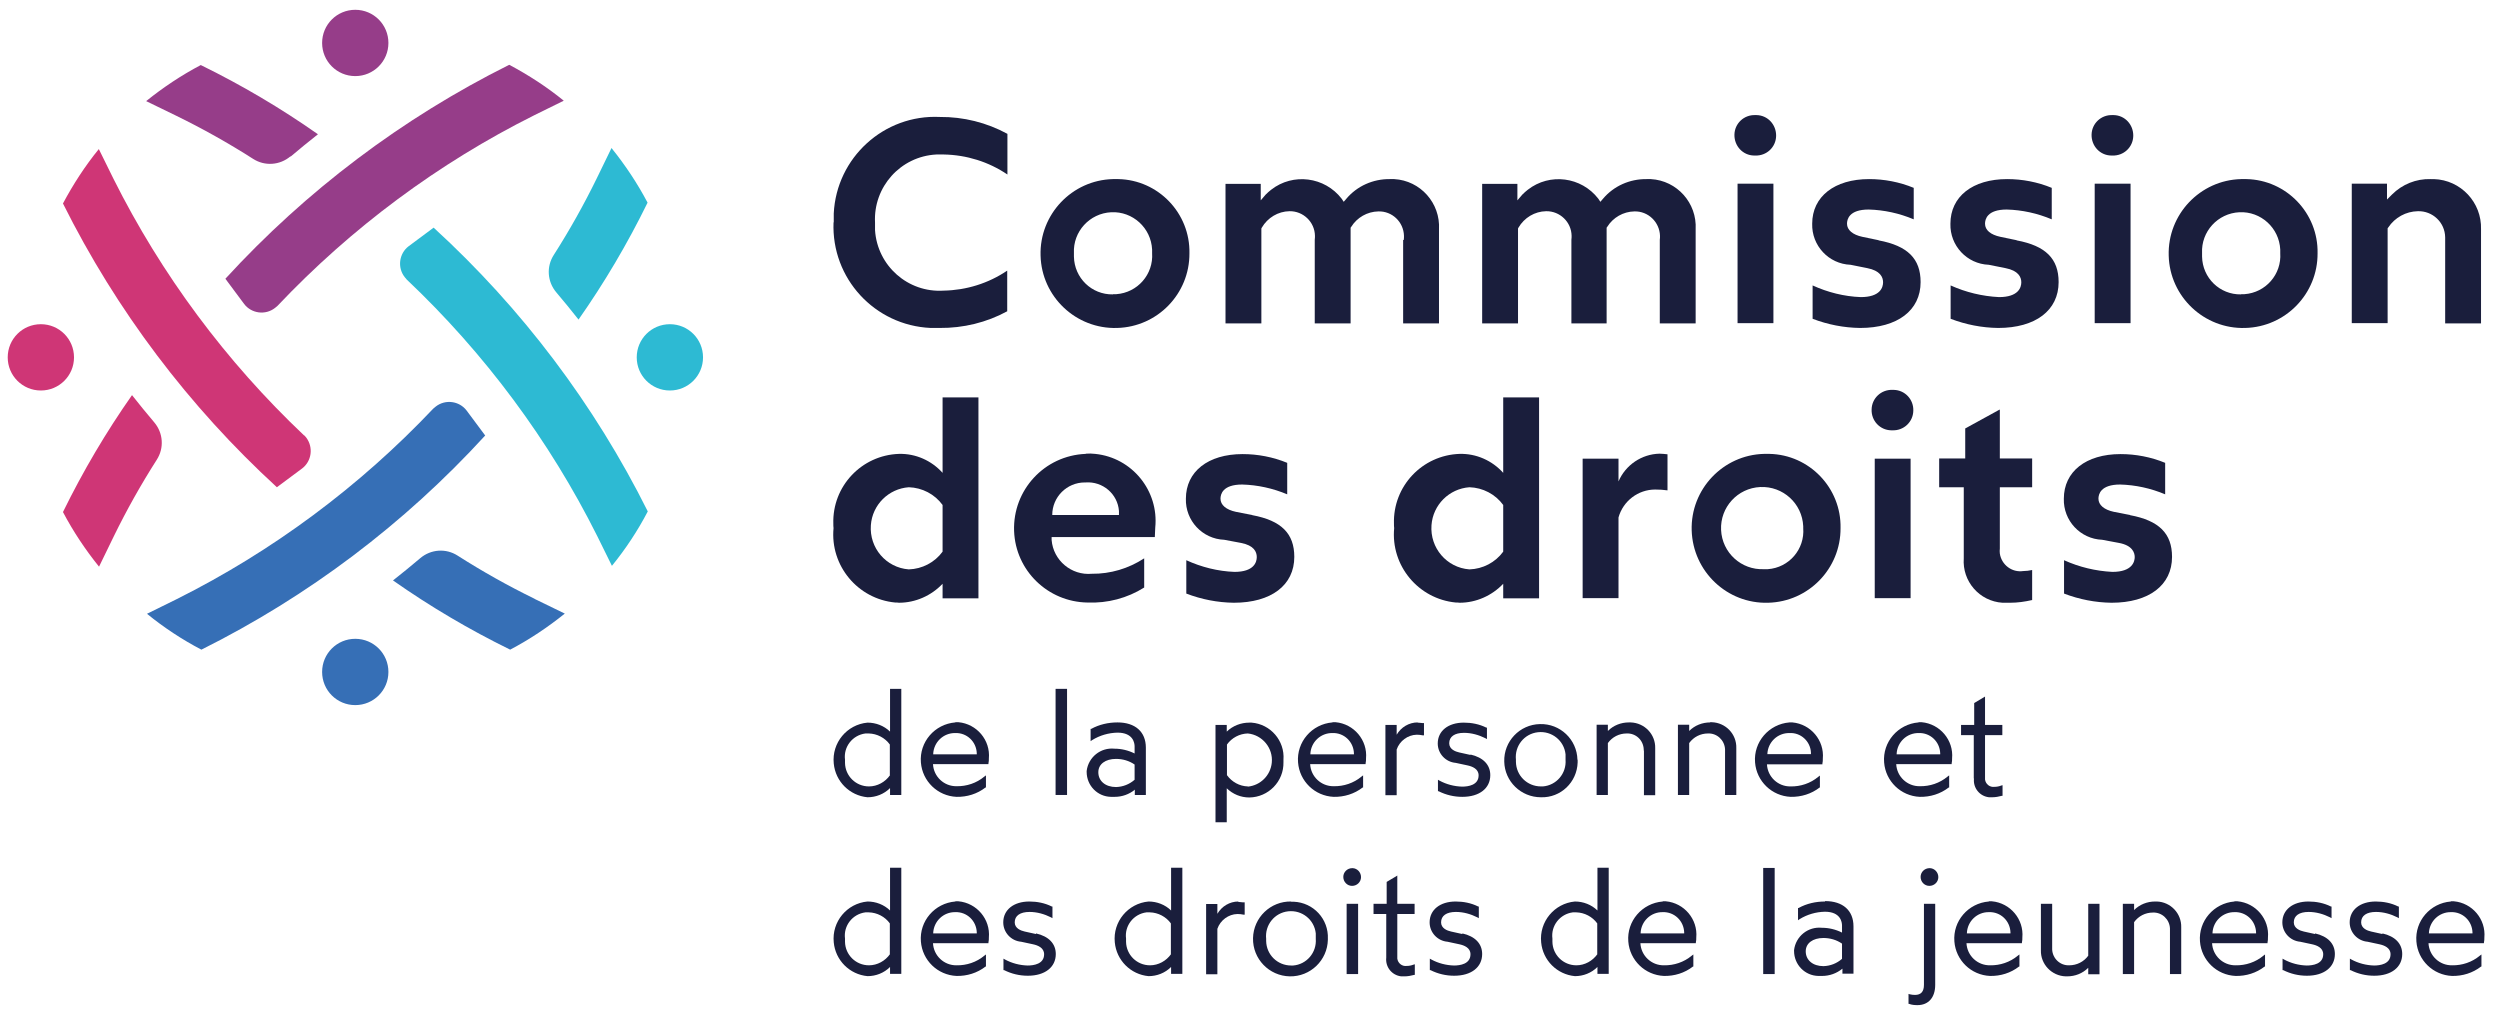 <?xml version="1.0" encoding="UTF-8"?>
<svg id="Calque_1" data-name="Calque 1" xmlns="http://www.w3.org/2000/svg" xmlns:xlink="http://www.w3.org/1999/xlink" viewBox="0 0 119.91 48.56">
  <defs>
    <style>
      .cls-1 {
        fill: none;
      }

      .cls-2 {
        fill: #963d89;
      }

      .cls-3 {
        fill: #366fb6;
      }

      .cls-4 {
        fill: #1a1e3c;
      }

      .cls-5 {
        fill: #cf3676;
      }

      .cls-6 {
        clip-path: url(#clippath);
      }

      .cls-7 {
        fill: #2dbad3;
      }
    </style>
    <clipPath id="clippath">
      <rect class="cls-1" x=".37" y=".47" width="118.79" height="47.74"/>
    </clipPath>
  </defs>
  <g class="cls-6">
    <g id="Groupe_11" data-name="Groupe 11">
      <path id="Tracé_38" data-name="Tracé 38" class="cls-2" d="M17.04.47c.88,0,1.59.71,1.59,1.59,0,.88-.71,1.59-1.59,1.59s-1.59-.71-1.59-1.59c0-.88.71-1.59,1.59-1.59,0,0,0,0,0,0"/>
      <path id="Tracé_39" data-name="Tracé 39" class="cls-2" d="M24.42,3.11c-5.13,2.56-9.74,6.04-13.61,10.26.3.41.6.81.9,1.21.35.46,1.02.55,1.48.19.04-.03.08-.07.12-.1,3.54-3.74,7.71-6.84,12.31-9.14l1.42-.7c-.81-.66-1.69-1.23-2.61-1.72"/>
      <path id="Tracé_40" data-name="Tracé 40" class="cls-2" d="M13.94,7.51c.43-.36.86-.72,1.31-1.07-1.78-1.25-3.66-2.36-5.62-3.32-.93.49-1.8,1.07-2.62,1.73l1.44.7c1.27.62,2.5,1.31,3.69,2.07.56.36,1.28.31,1.79-.12h0Z"/>
      <path id="Tracé_41" data-name="Tracé 41" class="cls-7" d="M32.13,15.55c.88,0,1.59.71,1.59,1.59,0,.88-.71,1.59-1.59,1.59-.88,0-1.59-.71-1.59-1.59h0c0-.88.71-1.59,1.59-1.59h0"/>
      <path id="Tracé_42" data-name="Tracé 42" class="cls-7" d="M27.74,15.34c1.25-1.78,2.36-3.66,3.32-5.62-.49-.93-1.07-1.8-1.73-2.62l-.7,1.44c-.62,1.27-1.31,2.5-2.07,3.69-.36.56-.31,1.28.12,1.79.36.43.72.86,1.07,1.31h0Z"/>
      <path id="Tracé_43" data-name="Tracé 43" class="cls-7" d="M20.81,10.91c-.41.3-.81.6-1.21.9-.46.35-.55,1.02-.19,1.48.03.04.07.08.1.12,3.74,3.54,6.84,7.71,9.14,12.31l.7,1.42c.66-.81,1.24-1.69,1.72-2.61-2.56-5.13-6.04-9.74-10.27-13.61"/>
      <path id="Tracé_44" data-name="Tracé 44" class="cls-5" d="M1.96,15.55c.88,0,1.59.71,1.59,1.59s-.71,1.59-1.59,1.59-1.59-.71-1.59-1.59c0-.88.71-1.59,1.59-1.59h0"/>
      <path id="Tracé_45" data-name="Tracé 45" class="cls-5" d="M6.34,18.94c-1.25,1.78-2.36,3.66-3.32,5.62.49.93,1.07,1.8,1.73,2.62l.7-1.44c.62-1.27,1.31-2.5,2.07-3.69.36-.56.31-1.28-.12-1.79-.36-.43-.72-.86-1.07-1.31h0Z"/>
      <path id="Tracé_46" data-name="Tracé 46" class="cls-5" d="M14.58,20.88c-3.74-3.54-6.84-7.71-9.14-12.31l-.7-1.42c-.66.81-1.23,1.69-1.72,2.61,2.56,5.13,6.04,9.74,10.26,13.61.41-.3.81-.6,1.21-.9.46-.35.55-1.01.2-1.48-.03-.04-.07-.08-.11-.12"/>
      <path id="Tracé_47" data-name="Tracé 47" class="cls-3" d="M17.04,30.64c.88,0,1.59.71,1.59,1.59,0,.88-.71,1.59-1.59,1.59s-1.59-.71-1.59-1.59h0c0-.88.71-1.59,1.59-1.59h0"/>
      <path id="Tracé_48" data-name="Tracé 48" class="cls-3" d="M23.28,20.9c-.3-.41-.6-.81-.9-1.21-.35-.46-1.02-.55-1.48-.19-.04.03-.08.07-.12.1-3.54,3.74-7.71,6.84-12.31,9.14l-1.42.7c.81.66,1.69,1.24,2.61,1.72,5.13-2.56,9.74-6.04,13.61-10.27"/>
      <path id="Tracé_49" data-name="Tracé 49" class="cls-3" d="M25.64,28.72c-1.27-.62-2.5-1.31-3.69-2.07-.56-.36-1.28-.31-1.79.12-.43.36-.86.72-1.31,1.07,1.78,1.25,3.66,2.36,5.62,3.32.93-.49,1.8-1.07,2.62-1.73l-1.44-.7h0Z"/>
      <path id="Tracé_50" data-name="Tracé 50" class="cls-4" d="M42.69,35.09c-.29-.28-.68-.43-1.08-.43-.99.09-1.72.97-1.62,1.96.08.86.76,1.54,1.62,1.62.4,0,.79-.15,1.08-.44v.33h.54v-5.09h-.54v2.04ZM42.69,37.18c-.23.33-.61.54-1.01.54-.63,0-1.14-.5-1.15-1.13,0-.05,0-.1,0-.15-.08-.62.36-1.18.98-1.26.05,0,.11,0,.16,0,.4.01.78.21,1.01.53v1.47h0Z"/>
      <path id="Tracé_51" data-name="Tracé 51" class="cls-4" d="M45.82,34.65c-.99.08-1.73.94-1.65,1.92.07.9.8,1.61,1.71,1.65.5.01.99-.14,1.39-.45h.02v-.58l-.08.06c-.37.31-.85.47-1.33.46-.6.01-1.1-.46-1.13-1.06h2.66v-.04c.02-.08.02-.15.02-.23.08-.88-.58-1.66-1.46-1.74-.05,0-.1,0-.14,0h0ZM44.76,36.17c.02-.57.49-1.02,1.06-1.01.55-.02,1.01.41,1.03.97,0,.02,0,.03,0,.05h-2.09Z"/>
      <rect id="Rectangle_37" data-name="Rectangle 37" class="cls-4" x="50.63" y="33.04" width=".55" height="5.09"/>
      <path id="Tracé_52" data-name="Tracé 52" class="cls-4" d="M54.43,37.89v.24h.53v-2.27c0-.76-.51-1.21-1.36-1.21-.44,0-.88.1-1.26.31h-.03v.59l.07-.05c.37-.23.79-.35,1.22-.36.76,0,.82.51.82.66v.34c-.3-.15-.63-.23-.96-.23-.67-.07-1.26.41-1.34,1.07,0,.01,0,.03,0,.04,0,.66.52,1.19,1.17,1.2.06,0,.11,0,.17,0,.36,0,.7-.12.98-.35M52.68,37.04c0-.39.34-.64.85-.64.32,0,.63.09.89.27v.73c-.25.22-.56.34-.89.35-.51,0-.85-.29-.85-.71h0Z"/>
      <path id="Tracé_53" data-name="Tracé 53" class="cls-4" d="M61.56,36.44c.07-.91-.62-1.71-1.53-1.78-.04,0-.07,0-.11,0-.4,0-.79.15-1.08.43v-.32h-.54v4.67h.54v-1.63c.29.28.67.44,1.08.44.92-.01,1.66-.77,1.64-1.69,0-.04,0-.07,0-.11M59.85,37.72c-.4-.01-.77-.22-1-.54v-1.47c.23-.32.6-.52,1-.53.7.07,1.22.7,1.15,1.4-.06.61-.54,1.09-1.15,1.15h0Z"/>
      <path id="Tracé_54" data-name="Tracé 54" class="cls-4" d="M63.91,34.65c-.99.08-1.73.94-1.65,1.92.07.9.8,1.61,1.71,1.65.5.01.99-.14,1.39-.45h.02v-.58l-.08.06c-.37.31-.85.47-1.33.46-.6.01-1.1-.46-1.13-1.06h2.66v-.04c.02-.08.02-.15.02-.23.08-.88-.58-1.66-1.46-1.74-.05,0-.1,0-.14,0h0ZM62.85,36.17c.02-.57.49-1.02,1.06-1.01.55-.02,1.01.41,1.03.97,0,.02,0,.03,0,.05h-2.09Z"/>
      <path id="Tracé_55" data-name="Tracé 55" class="cls-4" d="M68,34.65c-.42,0-.8.23-1.01.59v-.47h-.54v3.37h.54v-2.19c.14-.41.53-.7.96-.71.1,0,.2.01.29.03h.06s0-.59,0-.59h-.09c-.06,0-.13-.02-.22-.02h0Z"/>
      <path id="Tracé_56" data-name="Tracé 56" class="cls-4" d="M70.53,36.21l-.54-.12c-.18-.04-.48-.15-.48-.44,0-.32.26-.5.71-.5.36,0,.71.1,1.03.26l.07.04v-.55h-.03c-.34-.17-.71-.24-1.08-.24-.75,0-1.25.4-1.25,1,0,.49.38.89.86.93l.56.12c.24.05.54.17.54.48,0,.47-.5.54-.79.54-.38-.01-.76-.11-1.09-.29l-.07-.04v.55h.03c.36.18.74.27,1.14.27.82,0,1.34-.41,1.34-1.04,0-.5-.34-.85-.95-.99h0Z"/>
      <path id="Tracé_57" data-name="Tracé 57" class="cls-4" d="M75.66,36.44c-.02-.97-.83-1.74-1.8-1.71-.97.02-1.74.83-1.71,1.8.02.95.8,1.71,1.76,1.71.95.03,1.73-.72,1.76-1.67,0-.04,0-.09,0-.13M73.91,37.72c-.66,0-1.19-.52-1.2-1.18,0-.03,0-.07,0-.1-.07-.66.4-1.25,1.06-1.32.66-.07,1.25.4,1.32,1.06,0,.09,0,.17,0,.26.05.66-.44,1.23-1.09,1.28-.03,0-.07,0-.1,0"/>
      <path id="Tracé_58" data-name="Tracé 58" class="cls-4" d="M78.85,36v2.14h.54v-2.25c.02-.67-.51-1.22-1.18-1.24-.03,0-.05,0-.08,0-.38,0-.74.14-1.01.41v-.3h-.54v3.37h.54v-2.49c.21-.29.54-.46.9-.46.44-.02.8.32.82.76,0,.02,0,.04,0,.06Z"/>
      <path id="Tracé_59" data-name="Tracé 59" class="cls-4" d="M82.03,34.65c-.38,0-.74.14-1.01.41v-.3h-.54v3.37h.54v-2.49c.21-.29.54-.46.9-.46.44-.02.8.33.82.76,0,.02,0,.04,0,.05v2.14h.54v-2.25c.02-.67-.51-1.22-1.18-1.24-.03,0-.05,0-.08,0Z"/>
      <path id="Tracé_60" data-name="Tracé 60" class="cls-4" d="M87.29,37.77v-.57l-.08.06c-.37.31-.85.47-1.33.46-.6.01-1.1-.46-1.13-1.06h2.66v-.04c.02-.08.02-.15.02-.23.08-.88-.58-1.66-1.46-1.74-.05,0-.1,0-.14,0-.99.08-1.73.94-1.65,1.92.07.9.8,1.61,1.71,1.65.5.01.99-.14,1.39-.45h.02s0,0,0,0ZM85.83,35.16c.54-.03,1,.39,1.03.93,0,.03,0,.05,0,.08h-2.09c.02-.57.49-1.02,1.06-1.01"/>
      <path id="Tracé_61" data-name="Tracé 61" class="cls-4" d="M92.02,34.65c-.99.08-1.73.94-1.65,1.92.07.9.8,1.61,1.71,1.65.5.01.99-.14,1.39-.45h.02v-.58l-.08.06c-.37.31-.85.47-1.33.46-.6.01-1.1-.46-1.13-1.06h2.66v-.04c.02-.08.02-.15.02-.23.08-.88-.58-1.66-1.46-1.74-.05,0-.1,0-.14,0h0ZM90.97,36.17c.02-.57.49-1.02,1.06-1.01.55-.02,1.01.41,1.03.97,0,.02,0,.03,0,.05h-2.09Z"/>
      <path id="Tracé_62" data-name="Tracé 62" class="cls-4" d="M94.68,37.34c-.05.45.27.85.72.9.05,0,.1,0,.15,0,.16,0,.32-.03.47-.07h.03v-.51l-.07.02c-.1.04-.21.06-.32.06-.22.03-.42-.13-.45-.35,0-.04,0-.08,0-.11v-2.02h.83v-.49h-.83v-1.36l-.52.31v1.05h-.63v.49h.61v2.08h0Z"/>
      <path id="Tracé_63" data-name="Tracé 63" class="cls-4" d="M42.69,43.67c-.29-.28-.68-.43-1.08-.43-.99.09-1.72.97-1.62,1.96.08.86.76,1.54,1.62,1.62.4,0,.79-.15,1.08-.44v.33h.54v-5.09h-.54v2.04ZM42.69,45.76c-.23.33-.61.54-1.01.54-.63,0-1.14-.5-1.15-1.13,0-.05,0-.1,0-.15-.08-.62.36-1.18.98-1.26.05,0,.11,0,.16,0,.4.01.78.21,1.01.53v1.47h0Z"/>
      <path id="Tracé_64" data-name="Tracé 64" class="cls-4" d="M45.82,43.24c-.99.08-1.73.94-1.65,1.92.07.9.8,1.61,1.71,1.65.5.01.99-.14,1.39-.45h.02v-.58l-.08.06c-.37.31-.85.47-1.33.46-.6.01-1.1-.46-1.13-1.06h2.66v-.04c.02-.08.02-.15.02-.23.08-.88-.58-1.66-1.46-1.74-.05,0-.1,0-.14,0h0ZM44.76,44.76c.02-.57.49-1.02,1.06-1.01.55-.02,1.01.41,1.03.97,0,.02,0,.03,0,.05h-2.09Z"/>
      <path id="Tracé_65" data-name="Tracé 65" class="cls-4" d="M49.69,44.8l-.54-.12c-.18-.04-.48-.15-.48-.44,0-.32.26-.5.71-.5.36,0,.71.1,1.03.26l.07.04v-.56h-.03c-.34-.17-.71-.24-1.08-.24-.75,0-1.25.4-1.25,1,0,.49.38.89.86.93l.56.12c.24.05.54.17.54.48,0,.47-.5.54-.79.54-.38-.01-.76-.11-1.09-.29l-.07-.04v.55h.03c.36.18.74.27,1.14.27.82,0,1.34-.41,1.34-1.04,0-.5-.34-.85-.95-.99h0Z"/>
      <path id="Tracé_66" data-name="Tracé 66" class="cls-4" d="M56.17,43.67c-.29-.28-.68-.43-1.08-.43-.99.09-1.72.97-1.62,1.96.08.86.76,1.54,1.62,1.62.4,0,.79-.15,1.08-.44v.33h.54v-5.09h-.54v2.04ZM56.17,45.76c-.23.33-.61.54-1.01.54-.63,0-1.14-.5-1.15-1.13,0-.05,0-.1,0-.15-.08-.62.36-1.18.98-1.26.05,0,.11,0,.16,0,.4.01.78.21,1.01.53v1.47h0Z"/>
      <path id="Tracé_67" data-name="Tracé 67" class="cls-4" d="M59.4,43.24c-.42,0-.8.23-1.01.59v-.47h-.54v3.37h.54v-2.18c.14-.41.53-.7.96-.71.1,0,.2.01.29.03h.06s0-.59,0-.59h-.09c-.06,0-.13-.02-.22-.02h0Z"/>
      <path id="Tracé_68" data-name="Tracé 68" class="cls-4" d="M61.93,43.24c-.99-.02-1.81.77-1.83,1.76-.02.99.77,1.81,1.76,1.83.99.02,1.81-.77,1.83-1.76,0-.01,0-.03,0-.04.04-.95-.69-1.74-1.64-1.78-.04,0-.08,0-.12,0M61.93,46.31c-.66,0-1.19-.52-1.2-1.18,0-.03,0-.07,0-.1-.07-.66.4-1.25,1.06-1.32s1.25.4,1.32,1.06c0,.09,0,.17,0,.26.05.66-.44,1.23-1.09,1.28-.03,0-.07,0-.1,0"/>
      <rect id="Rectangle_38" data-name="Rectangle 38" class="cls-4" x="64.59" y="43.35" width=".55" height="3.37"/>
      <path id="Tracé_69" data-name="Tracé 69" class="cls-4" d="M64.86,41.64c-.24,0-.43.19-.43.42,0,.24.19.43.42.43.24,0,.43-.19.43-.42,0,0,0,0,0,0,0-.23-.18-.42-.4-.43,0,0-.01,0-.02,0"/>
      <path id="Tracé_70" data-name="Tracé 70" class="cls-4" d="M67.03,41.99l-.52.31v1.05h-.63v.49h.61v2.09c-.05.45.27.85.72.9.05,0,.1,0,.15,0,.16,0,.32-.03.47-.07h.03v-.51l-.07.02c-.1.04-.21.06-.32.06-.22.03-.42-.13-.45-.35,0-.04,0-.08,0-.11v-2.03h.83v-.49h-.83v-1.36h0Z"/>
      <path id="Tracé_71" data-name="Tracé 71" class="cls-4" d="M70.14,44.8l-.54-.12c-.18-.04-.48-.15-.48-.44,0-.32.26-.5.71-.5.36,0,.71.1,1.03.26l.07.04v-.56h-.03c-.34-.17-.71-.24-1.08-.24-.75,0-1.25.4-1.25,1,0,.49.38.89.86.93l.56.12c.24.05.54.17.54.48,0,.47-.5.54-.79.54-.38-.01-.76-.11-1.09-.29l-.07-.04v.55h.03c.36.18.74.27,1.14.27.82,0,1.34-.41,1.34-1.04,0-.5-.34-.85-.95-.99h0Z"/>
      <path id="Tracé_72" data-name="Tracé 72" class="cls-4" d="M76.62,43.67c-.29-.28-.68-.43-1.08-.43-.99.09-1.72.97-1.62,1.96.08.86.76,1.54,1.62,1.62.4,0,.79-.15,1.08-.44v.33h.54v-5.09h-.54v2.04ZM76.62,45.76c-.23.33-.61.54-1.01.54-.63,0-1.14-.5-1.15-1.13,0-.05,0-.1,0-.15-.08-.62.36-1.18.98-1.26.05,0,.11,0,.16,0,.4.01.78.21,1.01.53v1.47h0Z"/>
      <path id="Tracé_73" data-name="Tracé 73" class="cls-4" d="M79.75,43.24c-.99.08-1.73.94-1.65,1.92.07.9.8,1.61,1.71,1.65.5.01.99-.14,1.39-.45h.02v-.58l-.08.06c-.37.31-.85.47-1.33.46-.6.01-1.1-.46-1.13-1.06h2.66v-.04c.02-.08.02-.15.02-.23.08-.88-.58-1.66-1.46-1.74-.05,0-.1,0-.14,0h0ZM78.69,44.76c.02-.57.49-1.02,1.06-1.01.55-.02,1.01.41,1.03.97,0,.02,0,.03,0,.05h-2.09Z"/>
      <rect id="Rectangle_39" data-name="Rectangle 39" class="cls-4" x="84.57" y="41.63" width=".55" height="5.09"/>
      <path id="Tracé_74" data-name="Tracé 74" class="cls-4" d="M87.53,43.24c-.44,0-.88.1-1.26.31h-.03v.59l.07-.05c.37-.23.79-.35,1.22-.36.76,0,.82.51.82.66v.34c-.3-.15-.63-.23-.96-.23-.67-.07-1.26.41-1.34,1.07,0,.01,0,.03,0,.04,0,.66.52,1.19,1.17,1.2.06,0,.11,0,.17,0,.36,0,.7-.12.98-.35v.24h.53v-2.27c0-.76-.51-1.21-1.36-1.21ZM88.35,45.99c-.25.22-.56.34-.89.35-.51,0-.85-.29-.85-.71,0-.39.34-.64.85-.64.32,0,.63.09.89.27v.73Z"/>
      <path id="Tracé_75" data-name="Tracé 75" class="cls-4" d="M92.28,47.24c0,.32-.14.48-.43.48-.08,0-.17-.01-.25-.03l-.06-.02v.48h.03c.13.05.26.06.4.06.53,0,.85-.37.85-.97v-3.89h-.54v3.88Z"/>
      <path id="Tracé_76" data-name="Tracé 76" class="cls-4" d="M92.55,41.64c-.24,0-.43.19-.43.42,0,.24.19.43.42.43.24,0,.43-.19.43-.42,0,0,0,0,0,0,0-.23-.18-.42-.4-.43,0,0-.01,0-.02,0"/>
      <path id="Tracé_77" data-name="Tracé 77" class="cls-4" d="M95.39,43.24c-.99.08-1.73.94-1.65,1.92.07.9.8,1.61,1.71,1.65.5.01.99-.14,1.39-.45h.02v-.58l-.08.06c-.37.31-.85.47-1.33.46-.6.01-1.1-.46-1.13-1.06h2.66v-.04c.02-.08.02-.15.02-.23.08-.88-.58-1.66-1.46-1.74-.05,0-.1,0-.14,0h0ZM94.34,44.76c.02-.57.49-1.02,1.06-1.01.55-.02,1.01.41,1.03.97,0,.02,0,.03,0,.05h-2.09Z"/>
      <path id="Tracé_78" data-name="Tracé 78" class="cls-4" d="M100.16,45.84c-.21.29-.55.46-.91.46-.43.02-.8-.32-.82-.76,0-.02,0-.05,0-.07v-2.12h-.54v2.23c-.02.67.52,1.23,1.19,1.25.02,0,.05,0,.07,0,.38,0,.74-.14,1.01-.41v.31h.54v-3.38h-.54v2.49h0Z"/>
      <path id="Tracé_79" data-name="Tracé 79" class="cls-4" d="M103.37,43.24c-.38,0-.74.14-1.01.41v-.3h-.54v3.37h.54v-2.49c.21-.29.54-.46.9-.46.44-.02.8.33.82.76,0,.02,0,.04,0,.05v2.14h.54v-2.24c.02-.67-.51-1.22-1.17-1.24-.03,0-.05,0-.08,0Z"/>
      <path id="Tracé_80" data-name="Tracé 80" class="cls-4" d="M107.17,43.24c-.99.08-1.73.94-1.65,1.92.07.9.8,1.61,1.71,1.65.5.01.99-.14,1.39-.45h.02v-.58l-.08.06c-.37.31-.85.47-1.33.46-.6.01-1.1-.46-1.13-1.06h2.66v-.04c.02-.08.02-.15.02-.23.08-.88-.58-1.66-1.46-1.74-.05,0-.1,0-.14,0h0ZM106.12,44.76c.02-.57.49-1.02,1.06-1.01.55-.02,1.01.41,1.03.97,0,.02,0,.03,0,.05h-2.09Z"/>
      <path id="Tracé_81" data-name="Tracé 81" class="cls-4" d="M111.04,44.8l-.54-.12c-.18-.04-.48-.15-.48-.44,0-.32.26-.5.71-.5.36,0,.71.1,1.03.26l.07.04v-.56h-.03c-.34-.17-.71-.24-1.08-.24-.75,0-1.25.4-1.25,1,0,.49.38.89.86.93l.56.12c.24.05.54.17.54.48,0,.47-.5.54-.79.54-.38-.01-.76-.11-1.09-.29l-.07-.04v.55h.03c.36.18.74.27,1.14.27.82,0,1.34-.41,1.34-1.04,0-.5-.34-.85-.95-.99h0Z"/>
      <path id="Tracé_82" data-name="Tracé 82" class="cls-4" d="M114.27,44.8l-.54-.12c-.18-.04-.48-.15-.48-.44,0-.32.26-.5.71-.5.36,0,.71.1,1.03.26l.07.04v-.56h-.03c-.34-.17-.71-.24-1.08-.24-.75,0-1.25.4-1.25,1,0,.49.38.89.86.93l.56.12c.24.05.54.17.54.48,0,.47-.5.54-.79.54-.38-.01-.76-.11-1.09-.29l-.07-.04v.55h.03c.36.18.74.27,1.14.27.82,0,1.34-.41,1.34-1.04,0-.5-.34-.85-.95-.99h0Z"/>
      <path id="Tracé_83" data-name="Tracé 83" class="cls-4" d="M117.55,43.24c-.99.08-1.73.94-1.65,1.92.07.9.8,1.61,1.71,1.65.5.01.99-.14,1.39-.45h.02v-.58l-.08.06c-.37.31-.85.47-1.33.46-.6.01-1.1-.46-1.13-1.06h2.66v-.04c.02-.08.02-.15.02-.23.08-.88-.58-1.66-1.46-1.74-.05,0-.1,0-.14,0h0ZM116.5,44.76c.02-.57.49-1.02,1.06-1.01.55-.02,1.01.41,1.03.97,0,.02,0,.03,0,.05h-2.09Z"/>
      <path id="Tracé_84" data-name="Tracé 84" class="cls-4" d="M39.98,10.66c-.11,2.69,1.97,4.95,4.66,5.07.14,0,.29,0,.43,0,1.13.01,2.25-.26,3.24-.8v-1.95c-.9.61-1.96.94-3.05.96-1.71.11-3.18-1.19-3.29-2.9,0-.12,0-.24,0-.36-.09-1.71,1.22-3.18,2.94-3.27.12,0,.24,0,.36,0,1.09.02,2.15.35,3.05.96v-1.95c-.99-.54-2.11-.82-3.24-.81-2.68-.13-4.96,1.95-5.09,4.63,0,.14,0,.29,0,.43h0Z"/>
      <path id="Tracé_85" data-name="Tracé 85" class="cls-4" d="M53.38,8.59c-1.97.05-3.53,1.7-3.47,3.67.05,1.97,1.7,3.53,3.67,3.47,1.94-.05,3.48-1.64,3.47-3.58.04-1.92-1.49-3.52-3.41-3.56-.09,0-.17,0-.26,0M53.38,14.12c-1.02.02-1.85-.79-1.87-1.81,0-.06,0-.11,0-.17-.05-1.03.75-1.91,1.79-1.96,1.03-.05,1.91.75,1.96,1.79,0,.06,0,.12,0,.17.07,1.02-.7,1.9-1.72,1.97-.05,0-.1,0-.15,0"/>
      <path id="Tracé_86" data-name="Tracé 86" class="cls-4" d="M77.06,15.51v-4.59l.03-.04c.28-.45.77-.73,1.3-.74.66-.02,1.21.51,1.23,1.17,0,.07,0,.13-.01.19v4.01h1.72v-4.51c.07-1.26-.89-2.34-2.15-2.41-.07,0-.14,0-.2,0-.81-.01-1.58.33-2.1.95l-.12.14-.1-.15c-.81-1.05-2.33-1.25-3.38-.43-.09.07-.18.15-.26.23l-.24.28v-.79h-1.69v6.69h1.72v-4.55l.02-.04c.28-.48.78-.78,1.33-.79.66-.01,1.21.52,1.22,1.18,0,.06,0,.12-.01.19v4.01h1.72-.01Z"/>
      <path id="Tracé_87" data-name="Tracé 87" class="cls-4" d="M84.19,7.46c.54.02.99-.4,1-.94s-.4-.99-.94-1c-.02,0-.04,0-.06,0-.54-.02-.99.4-1,.94s.4.99.94,1c.02,0,.04,0,.06,0"/>
      <rect id="Rectangle_40" data-name="Rectangle 40" class="cls-4" x="83.34" y="8.81" width="1.72" height="6.69"/>
      <path id="Tracé_88" data-name="Tracé 88" class="cls-4" d="M90.1,11.52l-.77-.16c-.47-.1-.74-.33-.74-.63,0-.21.1-.68,1.04-.68.74.02,1.47.18,2.16.47v-1.51c-.68-.28-1.41-.42-2.14-.42-1.66,0-2.73.84-2.73,2.14-.03,1.05.79,1.93,1.84,1.97l.8.16c.62.12.76.43.76.68s-.14.71-1.07.71c-.8-.03-1.59-.23-2.31-.56v1.6c.73.28,1.5.43,2.28.44,1.79,0,2.9-.84,2.9-2.2,0-1.12-.62-1.74-2.01-2"/>
      <path id="Tracé_89" data-name="Tracé 89" class="cls-4" d="M96.72,11.52l-.77-.16c-.47-.1-.74-.32-.74-.63,0-.21.1-.68,1.04-.68.74.02,1.47.18,2.16.47v-1.51c-.68-.28-1.41-.42-2.14-.42-1.66,0-2.72.84-2.72,2.14-.03,1.05.79,1.93,1.84,1.97l.8.16c.62.12.76.43.76.68s-.14.71-1.07.71c-.8-.04-1.59-.23-2.32-.56v1.6c.73.28,1.5.43,2.28.44,1.79,0,2.9-.84,2.9-2.2,0-1.12-.62-1.74-2.01-2"/>
      <rect id="Rectangle_41" data-name="Rectangle 41" class="cls-4" x="100.47" y="8.81" width="1.72" height="6.69"/>
      <path id="Tracé_90" data-name="Tracé 90" class="cls-4" d="M101.32,7.46c.54.02.99-.4,1-.94s-.4-.99-.94-1c-.02,0-.04,0-.06,0-.54-.02-.99.4-1,.94s.4.99.94,1c.02,0,.04,0,.06,0"/>
      <path id="Tracé_91" data-name="Tracé 91" class="cls-4" d="M107.49,8.59c-1.97.05-3.53,1.7-3.47,3.67.05,1.97,1.7,3.53,3.67,3.47,1.94-.05,3.48-1.64,3.47-3.58.04-1.92-1.49-3.52-3.41-3.56-.09,0-.17,0-.26,0M107.49,14.12c-1.02.02-1.85-.79-1.87-1.81,0-.06,0-.11,0-.17-.05-1.03.75-1.91,1.79-1.96,1.03-.05,1.91.75,1.96,1.79,0,.06,0,.12,0,.17.07,1.02-.7,1.9-1.72,1.97-.05,0-.1,0-.15,0"/>
      <path id="Tracé_92" data-name="Tracé 92" class="cls-4" d="M116.58,8.59c-.69-.02-1.36.25-1.85.74l-.24.24v-.76h-1.69v6.69h1.72v-4.55l.03-.04c.32-.48.85-.77,1.42-.78.71-.02,1.3.54,1.31,1.25,0,.04,0,.08,0,.12v4.01h1.72v-4.51c.04-1.29-.97-2.37-2.26-2.41-.05,0-.1,0-.15,0h0Z"/>
      <path id="Tracé_93" data-name="Tracé 93" class="cls-4" d="M45.21,22.68c-.53-.59-1.29-.93-2.09-.91-1.8.06-3.21,1.56-3.15,3.36,0,.07,0,.13.01.2-.17,1.8,1.16,3.4,2.96,3.57.06,0,.12,0,.18.01.79,0,1.55-.34,2.09-.91v.7h1.72v-9.64h-1.72v3.62ZM45.21,26.46c-.38.52-.98.83-1.62.85-1.09-.08-1.9-1.03-1.82-2.12.07-.98.85-1.75,1.82-1.82.64.02,1.24.33,1.62.85v2.24h0Z"/>
      <path id="Tracé_94" data-name="Tracé 94" class="cls-4" d="M52.07,21.77c-1.97.08-3.5,1.73-3.43,3.7.07,1.9,1.62,3.4,3.52,3.43.96.04,1.91-.21,2.72-.72v-1.4c-.75.49-1.62.75-2.51.74-.98.09-1.85-.64-1.93-1.62,0-.05,0-.09,0-.14h4.95c0-.14.02-.32.02-.45.18-1.77-1.11-3.36-2.88-3.54-.15-.02-.3-.02-.44-.01h0ZM50.47,24.7c0-.86.7-1.56,1.56-1.56.01,0,.03,0,.04,0,.82-.06,1.54.55,1.6,1.37,0,.06,0,.13,0,.19h-3.2Z"/>
      <path id="Tracé_95" data-name="Tracé 95" class="cls-4" d="M60.05,24.7l-.77-.15c-.47-.1-.74-.33-.74-.63,0-.21.1-.68,1.04-.68.74.02,1.47.18,2.16.47v-1.51c-.68-.28-1.41-.42-2.14-.42-1.66,0-2.72.84-2.72,2.14-.03,1.05.79,1.93,1.84,1.97l.8.15c.63.12.76.43.76.68s-.14.71-1.07.71c-.8-.03-1.59-.23-2.31-.56v1.6c.73.28,1.5.43,2.28.44,1.79,0,2.9-.84,2.9-2.2,0-1.12-.62-1.74-2.01-2h0Z"/>
      <path id="Tracé_96" data-name="Tracé 96" class="cls-4" d="M84.61,21.77c-1.97.05-3.53,1.7-3.47,3.67s1.7,3.53,3.67,3.47c1.94-.05,3.48-1.64,3.47-3.58.04-1.92-1.49-3.52-3.41-3.56-.09,0-.17,0-.26,0M84.61,27.3c-1.09.05-2.01-.79-2.06-1.88s.79-2.01,1.88-2.06,2.01.79,2.06,1.88c0,.03,0,.06,0,.09.08,1.01-.68,1.9-1.7,1.97-.06,0-.12,0-.18,0"/>
      <path id="Tracé_97" data-name="Tracé 97" class="cls-4" d="M90.77,18.7c-.54-.02-.99.4-1,.94-.02.54.4.99.94,1,.02,0,.04,0,.06,0,.54.02.99-.4,1-.94.02-.54-.4-.99-.94-1-.02,0-.04,0-.06,0"/>
      <rect id="Rectangle_42" data-name="Rectangle 42" class="cls-4" x="89.92" y="22" width="1.72" height="6.69"/>
      <path id="Tracé_98" data-name="Tracé 98" class="cls-4" d="M95.9,19.65l-1.64.9v1.44h-1.25v1.38h1.18v3.41c-.08,1.1.75,2.06,1.86,2.13.12,0,.24,0,.36,0,.36,0,.71-.05,1.06-.13v-1.44c-.14.03-.29.05-.43.05-.54.08-1.04-.3-1.12-.84-.01-.08-.01-.16,0-.24v-2.94h1.55v-1.38h-1.55v-2.34h0Z"/>
      <path id="Tracé_99" data-name="Tracé 99" class="cls-4" d="M102.16,24.7l-.77-.15c-.47-.1-.74-.33-.74-.63,0-.21.1-.68,1.04-.68.74.02,1.47.18,2.16.47v-1.51c-.68-.28-1.41-.42-2.14-.42-1.66,0-2.72.84-2.72,2.14-.03,1.05.79,1.93,1.84,1.97l.8.15c.66.12.76.48.76.68s-.1.71-1.07.71c-.8-.04-1.59-.23-2.32-.56v1.6c.73.28,1.5.43,2.28.44,1.79,0,2.9-.84,2.9-2.2,0-1.12-.62-1.74-2.01-2h0Z"/>
      <path id="Tracé_100" data-name="Tracé 100" class="cls-4" d="M77.63,23.1v-1.1h-1.72v6.69h1.72v-3.87c.22-.79.94-1.34,1.76-1.34.2,0,.39.01.59.04v-1.73c-.12-.02-.25-.02-.38-.03-.86.02-1.63.54-1.97,1.33h0Z"/>
      <path id="Tracé_101" data-name="Tracé 101" class="cls-4" d="M67.3,11.5v4.01h1.72v-4.51c.07-1.26-.89-2.34-2.15-2.41-.07,0-.14,0-.2,0-.81-.01-1.58.33-2.1.95l-.12.14-.1-.15c-.81-1.05-2.33-1.25-3.38-.43-.09.07-.18.15-.26.23l-.24.28v-.79h-1.69v6.69h1.72v-4.55l.02-.04c.28-.48.78-.78,1.33-.79.66-.01,1.21.52,1.22,1.18,0,.06,0,.12-.01.19v4.01h1.72v-4.59l.03-.04c.28-.45.77-.73,1.3-.74.66-.02,1.21.5,1.23,1.17,0,.07,0,.13-.01.2h-.02Z"/>
      <path id="Tracé_102" data-name="Tracé 102" class="cls-4" d="M72.1,22.68c-.53-.59-1.29-.93-2.09-.91-1.8.06-3.21,1.56-3.15,3.36,0,.07,0,.13.01.2-.17,1.8,1.16,3.4,2.96,3.57.06,0,.12,0,.18.01.79,0,1.55-.34,2.09-.91v.7h1.72v-9.64h-1.72v3.62ZM72.1,26.46c-.38.52-.98.83-1.62.85-1.09-.08-1.9-1.03-1.82-2.12.07-.98.85-1.75,1.82-1.82.64.02,1.24.33,1.62.85v2.24h0Z"/>
    </g>
  </g>
</svg>
